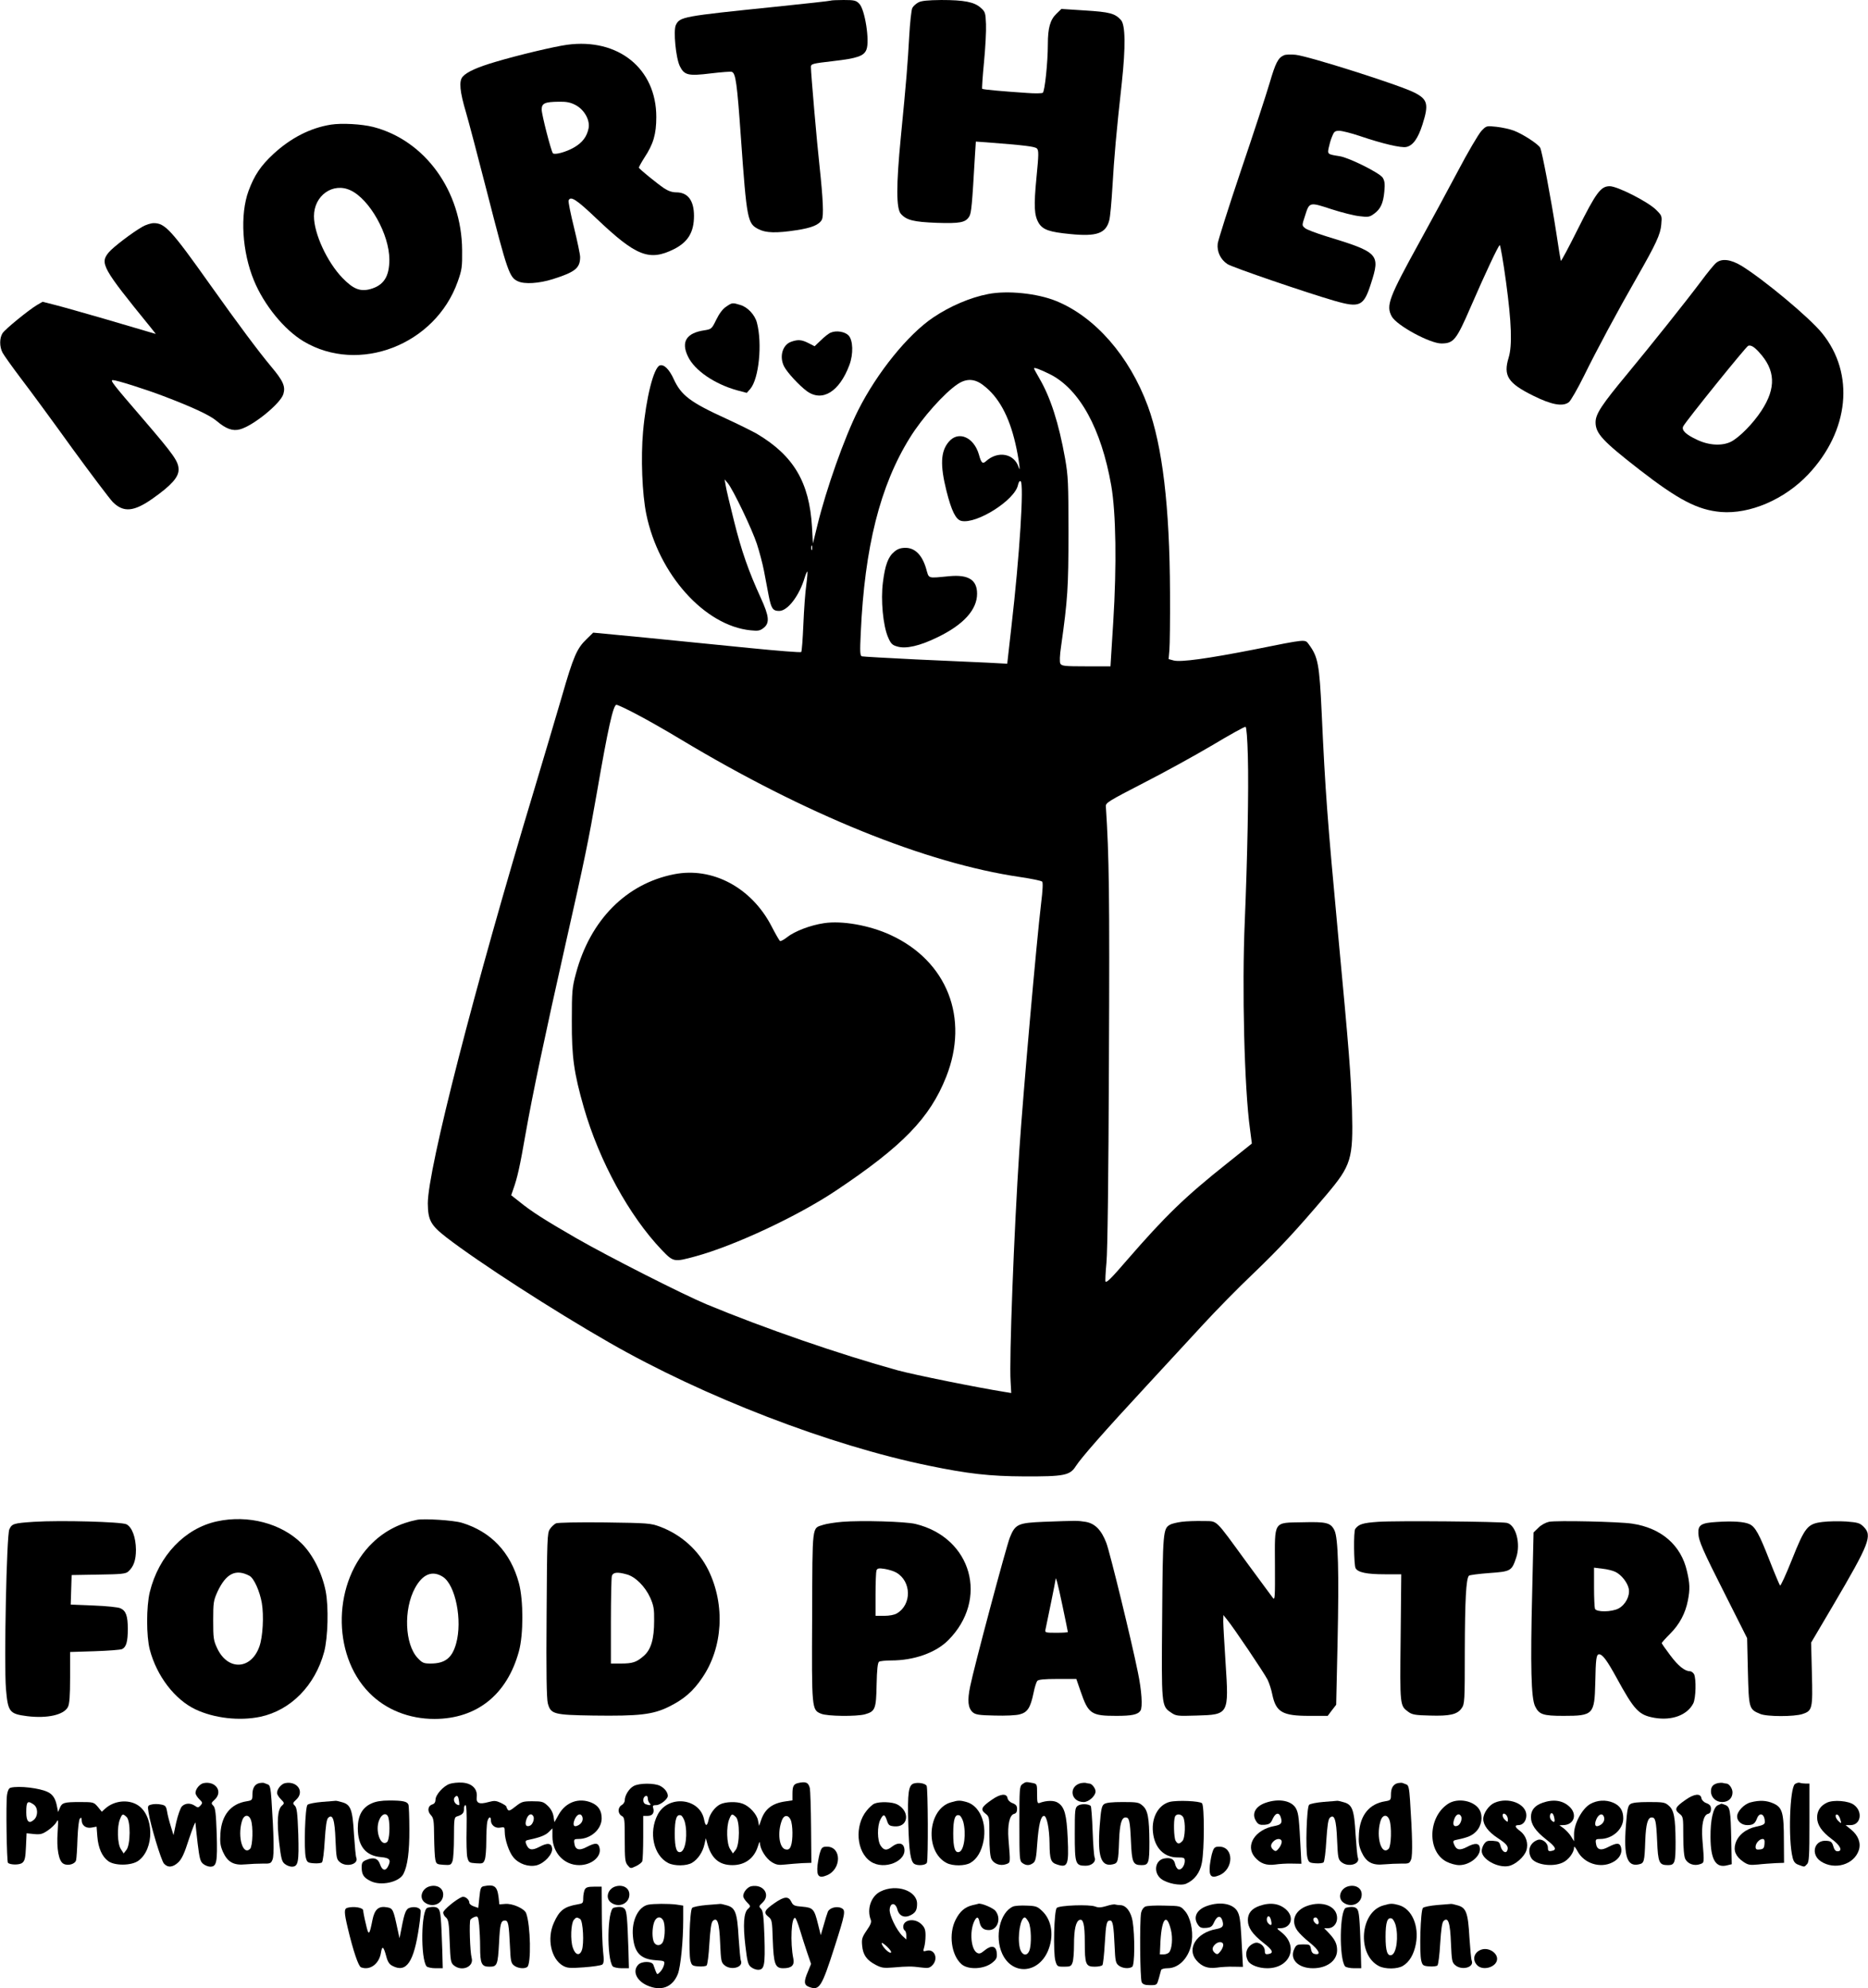 <?xml version="1.0" encoding="UTF-8" standalone="yes"?>
<svg version="1.0" xmlns="http://www.w3.org/2000/svg" width="1213.909" height="1291.759" viewBox="0 0 1214 1292" preserveAspectRatio="xMidYMid meet">
  <g transform="translate(0,1292) scale(0.1,-0.1)" fill="#000000" stroke="none">
    <path d="M5399 12916 c-2 -2 -164 -20 -359 -40 -605 -62 -622 -65 -648 -119
-17 -36 0 -214 26 -267 29 -59 55 -65 201 -47 68 8 130 13 137 10 25 -9 34
-72 59 -428 38 -535 43 -558 114 -594 48 -25 116 -27 246 -7 100 15 148 35
166 68 13 25 8 134 -15 349 -16 141 -56 603 -56 643 0 21 7 23 145 39 157 18
200 33 216 75 22 56 -10 262 -47 298 -20 21 -32 24 -102 24 -43 0 -81 -2 -83
-4z"/>
    <path d="M5968 12904 c-15 -8 -33 -24 -39 -36 -6 -12 -15 -94 -20 -182 -10
-180 -18 -284 -55 -661 -30 -310 -30 -461 1 -495 37 -41 82 -52 232 -58 153
-5 188 2 212 41 14 21 19 81 37 394 l6 93 71 -5 c246 -19 313 -27 326 -40 12
-12 12 -38 -3 -189 -18 -187 -15 -245 15 -296 27 -43 69 -58 206 -71 170 -17
230 4 252 89 6 20 15 120 21 222 11 189 24 341 61 675 25 233 23 373 -6 405
-39 43 -73 52 -233 62 l-154 10 -33 -32 c-40 -39 -55 -92 -55 -197 0 -118 -20
-307 -33 -316 -7 -4 -52 -5 -102 -1 -153 10 -287 22 -292 27 -2 3 3 81 12 173
9 93 15 204 13 247 -3 74 -5 81 -35 107 -41 37 -107 50 -256 50 -88 -1 -130
-5 -149 -16z"/>
    <path d="M3685 12629 c-81 -11 -314 -66 -465 -111 -116 -34 -186 -65 -213 -96
-26 -28 -19 -98 21 -232 17 -58 78 -289 136 -515 134 -523 146 -558 202 -583
43 -20 137 -14 226 14 146 46 178 72 178 144 0 16 -18 102 -40 192 -22 89 -38
168 -35 175 12 32 51 7 182 -118 257 -244 342 -278 503 -198 91 46 130 110
130 216 0 100 -40 153 -115 153 -27 0 -53 9 -80 27 -47 32 -159 123 -163 133
-1 4 15 33 36 66 58 88 77 152 77 264 0 314 -247 514 -580 469z m56 -392 c56
-30 94 -97 84 -150 -11 -55 -40 -94 -96 -126 -51 -29 -124 -49 -136 -37 -11
11 -73 251 -73 284 0 41 21 50 111 51 50 1 76 -4 110 -22z"/>
    <path d="M8345 12561 c-39 -17 -55 -49 -94 -182 -22 -74 -105 -329 -186 -567
-80 -238 -148 -452 -151 -475 -6 -52 18 -103 63 -133 31 -21 520 -188 697
-239 164 -47 189 -35 236 112 62 192 52 203 -292 308 -64 20 -126 43 -137 53
-20 17 -20 17 0 78 29 92 28 92 171 45 68 -22 151 -43 185 -46 54 -7 65 -5 92
15 43 30 61 69 68 145 5 51 2 70 -11 91 -21 31 -219 130 -280 139 -77 12 -79
13 -71 53 4 19 13 53 22 74 13 33 19 38 47 38 18 0 78 -15 134 -34 151 -51
268 -78 302 -71 43 9 76 55 105 146 42 132 34 164 -54 208 -94 48 -685 236
-771 245 -30 3 -64 2 -75 -3z"/>
    <path d="M2150 12110 c-133 -21 -260 -86 -373 -190 -83 -77 -124 -138 -162
-240 -57 -155 -42 -397 35 -583 66 -160 197 -320 322 -395 360 -215 856 -23
1002 387 28 79 30 96 29 206 -3 384 -241 713 -578 800 -76 19 -204 26 -275 15z
m128 -427 c124 -58 252 -286 252 -450 0 -111 -37 -168 -125 -192 -66 -17 -110
1 -180 73 -100 104 -185 288 -185 401 0 135 124 222 238 168z"/>
    <path d="M9627 12068 c-18 -20 -88 -138 -154 -264 -67 -126 -176 -328 -243
-449 -205 -372 -223 -420 -185 -491 32 -59 250 -177 324 -176 79 1 96 22 190
239 95 219 179 397 188 400 4 2 23 -106 41 -239 36 -266 41 -413 17 -492 -36
-118 -5 -166 161 -248 119 -59 192 -72 231 -41 12 10 57 88 99 173 80 163 215
415 344 640 122 214 152 277 157 341 5 55 5 57 -33 95 -53 53 -252 154 -302
154 -58 0 -88 -40 -208 -280 -59 -118 -108 -210 -110 -205 -2 6 -15 87 -29
180 -34 220 -93 533 -105 555 -13 24 -113 89 -171 111 -26 10 -77 21 -113 25
-66 7 -66 7 -99 -28z"/>
    <path d="M924 11446 c-66 -38 -187 -130 -217 -165 -60 -72 -44 -101 271 -488
l34 -43 -48 14 c-27 8 -157 46 -289 85 -132 38 -276 79 -320 90 l-79 20 -36
-21 c-58 -35 -206 -156 -224 -183 -20 -31 -21 -87 0 -127 9 -17 64 -94 123
-172 59 -77 208 -280 331 -451 124 -170 242 -326 262 -347 70 -70 138 -64 262
24 120 85 166 137 166 186 0 53 -29 94 -229 327 -200 232 -218 255 -198 255
24 0 208 -58 329 -104 192 -73 303 -125 346 -162 60 -51 104 -67 151 -54 86
23 263 167 282 229 15 50 -1 86 -81 181 -77 92 -211 271 -395 530 -252 355
-293 400 -366 400 -19 0 -53 -11 -75 -24z"/>
    <path d="M11154 11212 c-12 -9 -57 -64 -100 -122 -99 -132 -321 -410 -478
-600 -166 -200 -206 -260 -206 -314 0 -73 46 -122 285 -308 254 -197 379 -262
530 -275 188 -15 412 81 566 243 268 283 305 655 92 918 -81 101 -379 349
-525 439 -70 42 -128 49 -164 19z m277 -579 c109 -117 114 -234 17 -382 -55
-84 -142 -172 -197 -201 -58 -29 -143 -25 -221 12 -75 35 -103 63 -90 88 19
36 408 518 422 523 17 6 38 -6 69 -40z"/>
    <path d="M6421 11009 c-115 -22 -248 -79 -356 -152 -165 -111 -365 -359 -488
-603 -89 -177 -208 -513 -265 -748 l-29 -118 -6 108 c-17 290 -119 463 -358
605 -30 17 -120 62 -201 99 -234 107 -291 151 -340 257 -29 64 -64 98 -91 88
-39 -16 -88 -208 -108 -430 -15 -168 -6 -404 21 -536 80 -391 379 -725 678
-755 49 -5 61 -3 85 16 40 32 36 75 -19 195 -79 173 -125 303 -174 500 -26
104 -51 208 -54 230 l-7 40 21 -25 c35 -43 158 -300 189 -395 16 -49 37 -128
46 -175 9 -47 22 -118 30 -158 17 -87 27 -102 69 -102 55 0 131 99 166 218 7
23 15 40 17 38 2 -2 -1 -42 -7 -87 -7 -46 -15 -162 -19 -256 -4 -95 -10 -176
-14 -180 -4 -4 -155 8 -335 26 -180 18 -482 48 -672 67 l-345 33 -43 -42 c-63
-61 -85 -110 -161 -374 -38 -131 -119 -402 -179 -603 -390 -1291 -692 -2469
-692 -2690 1 -109 19 -142 121 -221 210 -162 693 -474 1058 -683 613 -352
1432 -668 2076 -800 255 -53 398 -69 620 -70 260 -1 299 6 337 67 35 54 178
218 457 519 124 134 291 315 372 403 81 88 226 236 323 328 173 166 278 279
475 511 164 194 176 234 168 551 -7 229 -18 374 -92 1160 -67 717 -82 914
-105 1420 -15 321 -24 367 -84 448 -25 34 -12 35 -357 -34 -301 -59 -475 -83
-521 -71 l-33 9 5 59 c3 32 5 201 4 374 -2 557 -49 952 -144 1211 -120 325
-343 580 -596 683 -123 50 -318 70 -443 45z m403 -521 c192 -97 333 -353 398
-723 31 -179 36 -520 13 -887 l-18 -288 -158 0 c-141 0 -159 2 -168 18 -5 11
-4 52 5 112 43 305 48 383 48 740 0 324 -2 366 -22 481 -41 230 -95 397 -167
520 -19 33 -35 62 -35 65 0 9 41 -7 104 -38z m-433 -72 c99 -75 167 -200 208
-378 22 -94 36 -203 21 -154 -28 89 -135 109 -212 39 -22 -20 -31 -12 -46 43
-33 114 -134 157 -196 83 -53 -62 -57 -151 -15 -319 33 -131 61 -187 97 -195
100 -22 349 136 368 234 4 18 11 28 17 24 23 -14 -6 -480 -60 -947 l-27 -239
-131 7 c-71 3 -281 13 -465 21 -184 9 -341 18 -349 20 -12 5 -13 31 -7 153 25
557 126 957 319 1267 80 130 225 292 311 349 57 38 111 36 167 -8z m-1114
-1068 c-3 -7 -5 -2 -5 12 0 14 2 19 5 13 2 -7 2 -19 0 -25z m-1141 -1069 c64
-33 194 -107 290 -165 809 -486 1591 -803 2203 -893 74 -11 138 -24 144 -30 6
-6 4 -54 -7 -143 -29 -241 -117 -1236 -141 -1598 -35 -534 -67 -1366 -57
-1509 l4 -73 -43 7 c-182 29 -587 111 -694 140 -377 104 -867 273 -1245 430
-155 65 -636 309 -845 429 -205 118 -292 174 -366 234 l-57 45 14 41 c26 72
43 149 79 356 45 256 126 640 261 1239 123 544 148 666 203 981 72 416 106
570 127 570 8 0 66 -27 130 -61z m3974 -275 c6 -216 -3 -660 -20 -1069 -19
-435 -3 -1089 34 -1353 l12 -93 -160 -128 c-277 -220 -403 -343 -653 -631 -99
-115 -130 -146 -138 -138 -3 3 0 59 6 124 7 78 13 526 16 1309 5 1087 1 1334
-20 1655 -2 23 18 35 243 151 135 69 337 180 450 247 112 67 209 121 215 119
6 -2 12 -76 15 -193z"/>
    <path d="M5812 9335 c-40 -33 -60 -87 -74 -199 -15 -116 1 -281 33 -356 18
-42 27 -52 60 -61 56 -17 146 3 264 61 167 81 255 178 255 282 0 89 -55 125
-178 114 -150 -14 -133 -19 -154 52 -26 86 -72 132 -133 132 -32 0 -51 -7 -73
-25z"/>
    <path d="M4381 7239 c-311 -61 -545 -297 -638 -644 -25 -93 -27 -115 -27 -310
-1 -235 14 -338 78 -562 101 -350 295 -704 507 -926 76 -79 79 -79 219 -41
253 69 662 260 911 426 436 291 612 473 718 740 152 383 6 754 -363 923 -135
62 -314 94 -431 76 -88 -13 -191 -52 -241 -92 -20 -16 -40 -26 -45 -24 -4 3
-30 47 -56 98 -130 250 -384 385 -632 336z"/>
    <path d="M4719 10927 c-22 -14 -45 -45 -64 -84 -29 -60 -32 -62 -75 -69 -119
-17 -156 -74 -109 -171 43 -90 172 -178 318 -219 l64 -17 23 26 c56 66 79 294
43 430 -13 51 -60 101 -107 115 -52 16 -54 16 -93 -11z"/>
    <path d="M5400 10759 c-14 -5 -43 -28 -65 -50 l-41 -39 -39 20 c-45 23 -69 25
-114 9 -56 -20 -78 -97 -45 -161 21 -40 98 -123 148 -160 100 -72 211 -4 276
170 27 72 24 162 -6 193 -24 24 -79 33 -114 18z"/>
    <path d="M1410 3034 c-209 -45 -379 -223 -437 -459 -23 -95 -23 -287 0 -375
45 -171 162 -324 297 -388 123 -58 286 -76 421 -48 198 42 356 203 415 421 25
94 30 294 10 396 -24 119 -83 236 -155 308 -132 132 -349 189 -551 145z m211
-354 c29 -16 66 -98 80 -176 14 -82 7 -221 -16 -284 -54 -151 -205 -158 -274
-11 -24 51 -26 67 -26 181 0 116 2 129 28 187 56 119 119 150 208 103z"/>
    <path d="M2710 3044 c-112 -22 -209 -72 -288 -148 -259 -248 -270 -725 -23
-976 108 -110 259 -170 425 -170 275 1 471 158 548 439 30 109 30 332 0 444
-54 200 -182 335 -372 392 -54 16 -241 28 -290 19z m167 -370 c83 -52 129
-284 87 -434 -26 -94 -72 -130 -166 -130 -45 0 -54 4 -84 36 -84 89 -93 316
-17 455 49 90 112 116 180 73z"/>
    <path d="M220 3031 c-132 -9 -143 -12 -160 -49 -18 -38 -35 -872 -22 -1036 13
-151 22 -163 138 -178 130 -16 239 8 265 60 10 20 14 71 14 192 l0 165 160 5
c88 3 168 9 178 14 27 13 37 48 37 131 0 85 -12 118 -48 134 -14 7 -92 15
-174 18 l-149 6 3 96 3 96 174 3 c149 2 178 5 194 20 35 31 50 74 50 142 -1
80 -25 146 -62 165 -33 16 -427 27 -601 16z"/>
    <path d="M5475 3031 c-49 -4 -106 -13 -126 -20 -73 -24 -69 13 -71 -592 -3
-607 -3 -610 58 -635 39 -17 230 -19 285 -4 67 19 73 34 76 193 2 98 7 143 16
149 6 4 42 8 79 8 148 0 289 50 370 131 266 266 154 667 -212 756 -66 16 -350
24 -475 14z m350 -330 c99 -57 101 -208 4 -265 -16 -10 -50 -16 -83 -16 l-56
0 0 139 c0 77 3 147 6 156 6 14 15 16 53 10 25 -4 59 -14 76 -24z"/>
    <path d="M6783 3031 c-167 -7 -185 -15 -220 -102 -24 -61 -233 -843 -258 -968
-19 -92 -14 -139 16 -167 18 -16 40 -20 144 -22 69 -2 140 1 163 8 50 13 69
43 89 139 7 36 18 70 24 78 8 9 44 13 133 13 l121 0 28 -81 c50 -146 69 -159
232 -159 101 0 140 8 157 34 15 22 8 131 -17 250 -40 199 -181 777 -205 840
-32 84 -74 127 -136 137 -52 8 -53 8 -271 0z m122 -545 c19 -91 35 -168 35
-171 0 -3 -34 -5 -75 -5 -73 0 -75 1 -70 23 11 50 65 315 65 322 0 31 15 -26
45 -169z"/>
    <path d="M7680 3031 c-30 -4 -65 -12 -76 -19 -45 -24 -47 -49 -51 -597 -5
-579 -5 -581 57 -623 33 -23 41 -24 166 -20 211 6 211 6 189 344 -8 125 -15
246 -15 268 l1 41 24 -30 c40 -48 241 -346 263 -390 11 -22 25 -66 31 -97 24
-114 66 -138 240 -138 l120 0 27 36 28 36 9 402 c10 465 4 681 -20 731 -24 50
-52 57 -207 53 -193 -4 -181 14 -180 -280 1 -204 0 -229 -13 -212 -8 10 -84
114 -169 229 -217 297 -187 268 -286 271 -46 1 -108 -1 -138 -5z"/>
    <path d="M8958 3031 c-100 -7 -127 -15 -150 -46 -12 -15 -9 -234 2 -255 15
-28 72 -40 191 -40 l106 0 -4 -412 c-5 -447 -5 -441 50 -482 24 -18 46 -22
140 -24 129 -4 178 7 206 47 20 28 21 43 21 373 1 327 8 470 27 489 4 4 63 12
131 17 141 10 147 13 176 100 31 91 -2 214 -61 226 -46 9 -720 15 -835 7z"/>
    <path d="M10067 3031 c-22 -5 -52 -21 -69 -39 l-31 -30 -9 -389 c-12 -480 -7
-689 19 -741 26 -53 51 -62 185 -62 193 0 201 9 206 214 3 159 7 186 25 186
22 0 51 -39 112 -150 118 -216 146 -245 249 -263 113 -19 212 18 251 94 17 33
20 160 5 190 -6 10 -18 19 -26 19 -34 0 -77 34 -129 104 -30 40 -55 75 -55 79
0 3 25 31 55 61 61 61 99 133 115 216 14 72 13 110 -6 190 -38 169 -167 281
-356 309 -85 13 -493 22 -541 12z m433 -326 c40 -20 78 -70 86 -110 8 -46 -21
-102 -66 -127 -45 -24 -145 -25 -154 -2 -3 9 -6 72 -6 141 l0 126 56 -7 c31
-3 68 -13 84 -21z"/>
    <path d="M11158 3030 c-101 -6 -122 -19 -120 -73 2 -50 26 -106 179 -408 l138
-274 5 -216 c6 -241 7 -246 79 -276 43 -19 222 -19 276 -1 64 21 67 35 61 263
l-5 201 141 239 c240 408 258 456 200 514 -24 24 -37 28 -112 34 -47 3 -116 2
-155 -3 -98 -12 -114 -32 -200 -248 -38 -95 -72 -169 -76 -165 -4 5 -35 78
-69 165 -66 169 -92 217 -130 234 -35 16 -110 21 -212 14z"/>
    <path d="M3613 3021 c-12 -6 -30 -22 -40 -38 -17 -25 -18 -66 -21 -559 -3
-368 0 -544 8 -573 19 -70 38 -75 296 -79 298 -4 386 6 490 57 99 49 158 100
218 189 134 196 150 473 40 698 -64 130 -176 231 -314 283 -63 23 -76 24 -360
28 -171 2 -304 -1 -317 -6z m461 -332 c55 -15 118 -78 151 -150 23 -52 27 -74
26 -151 0 -118 -20 -187 -67 -228 -48 -42 -73 -50 -150 -50 l-64 0 0 273 c0
149 3 282 6 295 7 25 35 29 98 11z"/>
    <path d="M1323 1333 c-25 -5 -53 -38 -53 -64 0 -9 11 -27 24 -40 23 -22 23
-25 9 -41 -14 -15 -18 -16 -36 -3 -29 20 -63 19 -85 -3 -10 -10 -26 -56 -37
-103 l-18 -84 -18 59 c-10 32 -21 75 -24 96 -6 33 -11 39 -40 44 -19 4 -46 4
-60 0 -26 -6 -27 -9 -20 -52 12 -81 82 -312 100 -332 25 -28 58 -25 93 8 23
22 40 58 70 153 23 68 41 115 42 104 0 -11 7 -72 14 -134 12 -97 17 -118 36
-133 12 -10 33 -18 46 -18 42 0 47 29 42 212 -5 137 -9 170 -22 184 -15 15
-15 18 9 40 55 51 7 122 -72 107z"/>
    <path d="M1685 1333 c-30 -7 -45 -32 -45 -74 0 -36 -2 -38 -37 -44 -103 -16
-163 -89 -171 -208 -4 -60 0 -83 16 -120 30 -67 70 -90 147 -82 33 3 84 5 113
5 48 -1 53 1 63 27 11 27 8 159 -7 385 -5 76 -10 98 -23 102 -9 3 -20 8 -26
10 -5 2 -19 1 -30 -1z m-55 -239 c16 -42 12 -170 -5 -188 -46 -46 -83 74 -54
177 12 45 44 51 59 11z"/>
    <path d="M1853 1333 c-25 -5 -53 -38 -53 -64 0 -9 11 -27 25 -41 24 -24 24
-26 6 -42 -28 -25 -33 -104 -17 -240 12 -102 17 -123 36 -138 12 -10 33 -18
46 -18 42 0 47 29 42 212 -5 137 -9 170 -22 184 -15 15 -15 18 9 40 55 51 7
122 -72 107z"/>
    <path d="M2922 1328 c-41 -14 -92 -71 -92 -103 0 -15 -7 -26 -19 -30 -31 -9
-36 -43 -12 -69 19 -20 21 -35 22 -142 1 -65 4 -132 8 -149 6 -28 10 -30 54
-33 43 -3 48 -1 57 23 6 15 10 85 10 156 0 115 2 130 18 135 36 11 47 22 47
48 -1 14 4 26 10 26 6 0 9 -52 7 -153 -2 -84 0 -168 5 -187 9 -33 12 -35 56
-38 43 -3 48 -1 57 23 6 15 10 68 10 119 0 52 3 108 6 125 7 34 24 43 24 12 0
-31 29 -54 62 -47 26 5 28 3 28 -27 0 -51 28 -133 56 -166 36 -44 100 -65 152
-52 51 14 104 72 100 109 -4 36 -30 39 -84 10 -48 -25 -70 -20 -85 20 -7 18
-4 23 19 27 72 15 106 29 128 50 l24 24 0 -53 c0 -105 75 -186 174 -186 81 0
147 56 132 113 -8 33 -27 34 -83 5 -50 -27 -76 -18 -81 26 -3 23 0 26 28 26
79 0 150 63 150 134 0 50 -21 83 -66 102 -82 34 -167 4 -213 -77 l-28 -50 -6
38 c-4 25 -18 50 -37 68 -28 27 -38 30 -100 30 -62 0 -71 -3 -110 -34 -34 -27
-44 -31 -51 -20 -5 8 -9 17 -9 20 0 4 -16 14 -36 24 -31 14 -42 15 -79 5 -61
-17 -82 -8 -77 33 6 52 -31 89 -94 93 -27 2 -64 -2 -82 -8z m60 -108 c3 -16 3
-30 2 -30 -27 0 -45 36 -27 53 13 14 21 6 25 -23z m483 -101 c11 -16 -3 -56
-22 -63 -25 -10 -34 7 -22 42 11 32 32 42 44 21z m319 -4 c8 -21 -3 -44 -26
-56 -29 -16 -39 1 -23 39 15 34 39 42 49 17z"/>
    <path d="M5185 1333 c-28 -7 -35 -21 -35 -70 l0 -42 -47 -7 c-84 -12 -132 -49
-156 -119 l-14 -40 -7 36 c-7 39 -55 92 -99 108 -40 16 -113 13 -147 -4 -35
-18 -68 -63 -76 -104 -9 -41 -20 -39 -28 4 -27 142 -234 164 -302 33 -60 -115
-27 -265 68 -314 40 -21 120 -20 155 1 38 22 70 70 81 120 l9 40 11 -40 c27
-93 77 -135 162 -135 81 0 141 44 165 121 9 29 14 36 14 21 1 -39 39 -99 76
-122 29 -18 45 -21 88 -16 28 3 79 7 111 9 l59 2 -2 230 c-1 127 -5 241 -8
255 -9 38 -27 45 -78 33z m-735 -251 c20 -75 7 -183 -25 -196 -28 -10 -40 25
-40 119 0 95 12 129 41 118 7 -3 18 -21 24 -41z m332 31 c27 -24 26 -180 -1
-214 l-18 -23 -18 28 c-23 34 -26 146 -6 194 15 37 18 38 43 15z m356 -18 c15
-32 16 -134 2 -170 -7 -20 -16 -26 -33 -23 -43 6 -57 110 -25 191 13 34 41 35
56 2z"/>
    <path d="M5940 1331 c-36 -10 -43 -58 -37 -266 5 -179 15 -241 39 -257 23 -14
75 -9 82 8 9 22 7 487 -2 500 -10 15 -52 23 -82 15z"/>
    <path d="M6644 1326 c-18 -14 -19 -28 -19 -256 0 -228 1 -242 19 -256 25 -18
47 -18 71 0 15 11 20 34 26 126 9 123 23 180 44 180 18 0 35 -82 36 -178 1
-106 8 -125 49 -138 69 -23 77 -3 69 171 -7 153 -20 202 -63 230 -25 17 -75
16 -120 -1 -14 -5 -16 4 -16 59 0 64 0 65 -31 71 -42 8 -42 8 -65 -8z"/>
    <path d="M7025 1333 c-82 -20 -68 -123 18 -123 33 0 77 40 77 69 0 20 -24 51
-40 51 -5 0 -14 2 -22 4 -7 2 -22 1 -33 -1z"/>
    <path d="M9085 1333 c-30 -7 -45 -32 -45 -74 0 -36 -2 -38 -37 -44 -103 -16
-163 -89 -171 -208 -4 -60 0 -83 16 -120 30 -67 70 -90 147 -82 33 3 84 5 113
5 48 -1 53 1 63 27 11 27 8 159 -7 385 -5 76 -10 98 -23 102 -9 3 -20 8 -26
10 -5 2 -19 1 -30 -1z m-55 -239 c16 -42 12 -170 -5 -188 -46 -46 -83 74 -54
177 12 45 44 51 59 11z"/>
    <path d="M11165 1333 c-32 -8 -45 -23 -45 -54 0 -39 32 -69 73 -69 40 0 67 25
67 63 0 25 -22 57 -40 57 -5 0 -14 2 -22 4 -7 2 -22 1 -33 -1z"/>
    <path d="M11666 1327 c-34 -25 -45 -365 -15 -479 7 -28 17 -39 41 -47 38 -14
34 -14 52 5 14 13 16 52 16 270 l0 254 -24 0 c-13 0 -30 2 -38 5 -7 3 -22 -1
-32 -8z"/>
    <path d="M4118 1314 c-30 -16 -58 -61 -58 -93 0 -11 -9 -25 -20 -31 -12 -6
-20 -21 -20 -35 0 -14 8 -29 20 -35 19 -10 20 -21 20 -154 0 -125 2 -147 19
-167 18 -22 19 -22 53 -6 20 9 39 24 42 33 3 8 6 78 6 155 l0 139 29 0 c31 0
45 20 36 51 -5 15 -1 19 20 19 26 0 75 39 75 60 0 23 -21 50 -50 65 -37 19
-136 19 -172 -1z m92 -82 c0 -10 5 -23 12 -30 13 -13 1 -16 -26 -6 -24 9 -19
54 6 54 4 0 8 -8 8 -18z"/>
    <path d="M68 1303 c-11 -3 -19 -19 -23 -46 -8 -52 -2 -433 6 -442 15 -14 75
-15 93 0 16 12 21 31 24 103 l4 89 49 -5 c42 -4 55 0 90 24 22 15 47 39 55 53
12 24 13 17 8 -65 -8 -107 7 -189 38 -205 29 -16 77 -2 82 24 3 12 7 75 9 140
3 69 9 123 16 130 8 8 11 6 11 -10 0 -35 28 -56 65 -49 l32 6 5 -64 c6 -75 31
-131 71 -160 42 -31 150 -30 195 2 106 76 104 296 -5 363 -62 38 -153 28 -210
-24 l-22 -20 -26 32 c-26 30 -28 31 -115 31 -104 0 -118 -4 -132 -39 l-11 -26
-7 35 c-9 50 -26 78 -58 94 -52 27 -190 43 -244 29z m150 -109 c29 -20 30 -74
2 -99 -32 -29 -50 -13 -50 48 0 71 8 79 48 51z m604 -81 c27 -24 26 -180 -1
-214 l-18 -23 -18 28 c-23 34 -26 146 -6 194 15 37 18 38 43 15z"/>
    <path d="M6446 1225 c-68 -47 -76 -63 -42 -90 26 -20 26 -23 26 -145 0 -80 5
-134 13 -150 16 -32 58 -47 95 -34 30 11 29 2 16 164 -7 91 7 155 36 163 14 3
20 14 20 32 0 20 -7 29 -30 38 -17 6 -30 20 -32 32 -5 33 -47 29 -102 -10z"/>
    <path d="M10956 1225 c-68 -47 -76 -63 -42 -90 26 -20 26 -23 26 -145 0 -80 5
-134 13 -150 16 -32 58 -47 95 -34 30 11 29 2 16 164 -7 91 7 155 36 163 14 3
20 14 20 32 0 20 -7 29 -30 38 -17 6 -30 20 -32 32 -5 33 -47 29 -102 -10z"/>
    <path d="M2093 1211 c-46 -4 -88 -12 -95 -19 -16 -16 -24 -291 -11 -343 8 -31
13 -34 52 -37 24 -2 48 1 53 6 6 6 14 69 18 142 6 93 12 137 22 147 30 29 43
-11 48 -144 5 -116 7 -126 29 -144 43 -35 123 -13 106 30 -4 9 -10 77 -15 151
-9 161 -21 194 -78 209 -20 6 -39 10 -42 9 -3 0 -42 -4 -87 -7z"/>
    <path d="M2414 1201 c-60 -27 -89 -79 -89 -161 0 -116 51 -180 152 -188 57 -5
66 -19 43 -63 -16 -29 -37 -23 -50 15 -13 40 -42 50 -89 30 -27 -11 -31 -18
-31 -51 1 -45 13 -64 57 -86 66 -34 185 -9 214 45 27 51 40 146 39 290 0 81
-3 154 -6 161 -8 21 -37 27 -124 27 -52 0 -88 -6 -116 -19z m110 -93 c12 -47
7 -145 -9 -158 -41 -34 -80 74 -51 143 17 43 50 51 60 15z"/>
    <path d="M6180 1208 c-152 -43 -172 -320 -28 -394 40 -21 120 -20 155 1 43 25
72 75 85 143 22 118 -26 228 -110 252 -43 12 -55 12 -102 -2z m80 -126 c20
-75 7 -183 -25 -196 -28 -10 -40 25 -40 119 0 95 12 129 41 118 7 -3 18 -21
24 -41z"/>
    <path d="M7602 1211 c-73 -19 -119 -101 -109 -196 10 -102 71 -165 160 -165
42 0 47 -2 47 -23 0 -31 -24 -62 -42 -54 -8 3 -18 19 -21 35 -7 32 -29 43 -72
35 -59 -12 -70 -92 -19 -132 38 -30 126 -47 162 -32 54 23 91 71 103 136 17
88 17 370 1 387 -15 15 -160 21 -210 9z m88 -100 c16 -31 13 -137 -6 -155 -20
-21 -31 -20 -44 3 -11 21 -14 129 -4 155 8 22 41 20 54 -3z"/>
    <path d="M8225 1205 c-69 -24 -93 -75 -59 -123 12 -18 24 -22 52 -20 32 3 40
8 54 40 20 42 44 43 54 2 8 -32 -1 -42 -44 -50 -125 -23 -191 -126 -127 -202
35 -41 75 -56 133 -48 26 4 75 7 108 6 l62 -1 -4 78 c-11 215 -14 245 -29 277
-26 55 -112 72 -200 41z m105 -254 c0 -10 -8 -29 -19 -42 -16 -20 -21 -21 -35
-10 -20 17 -20 35 0 55 22 22 54 21 54 -3z"/>
    <path d="M8603 1211 c-46 -4 -88 -12 -95 -19 -16 -16 -24 -291 -11 -343 8 -31
13 -34 52 -37 24 -2 48 1 53 6 6 6 14 69 18 142 6 93 12 137 22 147 30 29 43
-11 48 -144 5 -116 7 -126 29 -144 43 -35 123 -13 106 30 -4 9 -10 77 -15 151
-9 161 -21 194 -78 209 -20 6 -39 10 -42 9 -3 0 -42 -4 -87 -7z"/>
    <path d="M9409 1197 c-129 -87 -134 -308 -9 -374 25 -13 61 -23 84 -23 70 0
142 60 134 112 -4 32 -32 34 -84 6 -48 -25 -70 -20 -85 20 -7 18 -4 23 19 27
73 15 100 27 126 54 35 36 45 96 23 138 -33 62 -144 84 -208 40z m86 -78 c11
-16 -3 -56 -22 -63 -25 -10 -34 7 -22 42 11 32 32 42 44 21z"/>
    <path d="M9713 1205 c-37 -16 -73 -68 -73 -105 0 -40 33 -84 94 -124 60 -39
72 -56 62 -81 -9 -23 -35 -6 -44 29 -7 28 -13 31 -49 34 -33 2 -44 -1 -57 -20
-9 -12 -16 -33 -16 -46 0 -54 103 -111 174 -98 44 8 102 59 116 101 15 46 -2
98 -41 127 -34 25 -37 38 -10 38 29 0 51 27 51 64 0 75 -117 121 -207 81z m87
-108 c0 -19 -1 -19 -19 -3 -23 21 -18 54 5 35 8 -6 14 -21 14 -32z"/>
    <path d="M10025 1205 c-51 -18 -75 -48 -75 -92 0 -49 29 -91 100 -147 62 -48
71 -68 32 -74 -18 -3 -22 2 -22 22 0 31 -38 60 -66 50 -50 -18 -69 -68 -43
-116 24 -45 139 -63 206 -31 37 17 73 65 73 97 0 12 9 2 23 -24 42 -79 147
-113 227 -72 43 21 65 59 56 95 -8 33 -27 34 -83 5 -50 -27 -76 -18 -81 26 -3
23 0 26 28 26 79 0 150 63 150 134 0 50 -21 83 -66 102 -48 20 -103 17 -149
-9 -52 -30 -105 -127 -105 -195 l0 -47 -19 31 c-10 17 -32 40 -47 52 l-29 21
25 1 c70 1 94 70 40 120 -44 41 -104 50 -175 25z m77 -100 c6 -28 -3 -32 -22
-10 -13 16 -6 50 9 41 5 -3 11 -17 13 -31z m322 10 c8 -21 -3 -44 -26 -56 -29
-16 -39 1 -23 39 15 34 39 42 49 17z"/>
    <path d="M11378 1208 c-43 -11 -88 -59 -88 -92 0 -31 30 -56 66 -56 37 0 50 9
63 43 17 45 51 30 51 -23 0 -14 -12 -21 -56 -30 -67 -14 -119 -56 -135 -110
-14 -47 2 -84 51 -118 31 -21 43 -23 95 -18 33 4 85 7 115 9 l55 2 -1 145 c0
181 -10 215 -68 241 -45 20 -90 22 -148 7z m90 -270 c-2 -28 -8 -34 -30 -36
-22 -3 -28 1 -28 17 0 23 25 51 46 51 11 0 14 -9 12 -32z"/>
    <path d="M11874 1206 c-41 -19 -64 -52 -64 -96 0 -48 29 -91 94 -140 57 -41
75 -80 38 -80 -12 0 -21 11 -27 33 -8 27 -15 33 -43 35 -81 8 -107 -88 -37
-134 89 -58 215 -21 246 73 15 46 -3 95 -49 133 l-37 30 32 0 c67 0 82 88 22
132 -34 26 -133 34 -175 14z m87 -110 c8 -27 7 -28 -12 -10 -21 19 -26 48 -7
42 7 -3 15 -17 19 -32z"/>
    <path d="M5684 1200 c-12 -4 -35 -25 -51 -45 -81 -98 -68 -270 26 -332 88 -59
239 4 217 90 -8 33 -42 36 -79 7 -34 -27 -53 -25 -74 7 -22 33 -23 126 -2 168
19 39 29 38 43 -5 10 -31 16 -35 48 -38 92 -8 105 98 18 143 -31 16 -112 19
-146 5z"/>
    <path d="M7175 1196 c-15 -11 -20 -35 -28 -141 -15 -198 8 -267 84 -250 35 8
37 15 42 155 4 106 16 150 42 150 24 0 29 -21 35 -153 6 -141 13 -157 70 -157
45 0 50 14 50 150 -1 158 -10 208 -45 237 -23 21 -36 23 -129 23 -70 0 -108
-4 -121 -14z"/>
    <path d="M10595 1196 c-15 -11 -20 -35 -28 -141 -15 -198 8 -267 84 -250 35 8
37 15 42 155 4 106 16 150 42 150 24 0 29 -21 35 -153 6 -141 13 -157 70 -157
45 0 50 14 50 150 -1 158 -10 208 -45 237 -23 21 -36 23 -129 23 -70 0 -108
-4 -121 -14z"/>
    <path d="M7005 1186 c-19 -13 -20 -26 -20 -185 0 -193 4 -205 71 -205 40 0 69
27 58 54 -4 8 -10 86 -13 172 -3 86 -9 159 -12 162 -14 15 -65 16 -84 2z"/>
    <path d="M11164 1189 c-30 -15 -48 -96 -47 -209 1 -145 34 -201 109 -181 l29
7 -3 155 c-4 195 -8 218 -39 230 -13 5 -25 9 -26 8 -1 0 -11 -5 -23 -10z"/>
    <path d="M5331 888 c-7 -18 -14 -58 -18 -88 -7 -72 8 -88 61 -66 96 40 96 186
0 186 -27 0 -34 -5 -43 -32z"/>
    <path d="M7881 888 c-7 -18 -14 -58 -18 -88 -7 -72 8 -88 61 -66 96 40 96 186
0 186 -27 0 -34 -5 -43 -32z"/>
    <path d="M2795 663 c-55 -13 -75 -78 -33 -107 51 -36 118 -5 118 53 0 41 -38
65 -85 54z"/>
    <path d="M3143 663 c-18 -4 -22 -13 -28 -73 l-7 -68 -29 10 c-16 5 -29 16 -29
23 0 22 -29 45 -48 38 -36 -14 -122 -84 -122 -101 0 -10 8 -25 19 -33 15 -14
19 -36 23 -155 5 -127 7 -139 28 -156 52 -42 131 -8 115 49 -11 40 -17 236 -8
249 5 6 17 14 29 18 19 6 22 2 28 -55 3 -34 6 -97 6 -140 0 -109 9 -129 60
-129 51 0 55 10 63 155 6 125 12 145 38 145 22 0 26 -22 33 -170 4 -92 7 -107
26 -122 23 -18 66 -24 86 -10 27 18 22 273 -7 350 -12 30 -88 64 -136 60 l-38
-3 -5 46 c-9 72 -27 86 -97 72z"/>
    <path d="M4005 663 c-55 -13 -75 -78 -33 -107 51 -36 118 -5 118 53 0 41 -38
65 -85 54z"/>
    <path d="M4883 663 c-25 -5 -53 -38 -53 -64 0 -9 11 -27 25 -41 24 -24 24 -26
6 -42 -28 -25 -33 -104 -17 -240 12 -102 17 -123 36 -138 12 -10 33 -18 46
-18 42 0 47 29 42 212 -5 137 -9 170 -22 184 -15 15 -15 18 9 40 55 51 7 122
-72 107z"/>
    <path d="M8765 663 c-55 -13 -75 -78 -33 -107 51 -36 118 -5 118 53 0 41 -38
65 -85 54z"/>
    <path d="M3800 641 c-5 -11 -10 -36 -10 -55 0 -33 -2 -35 -37 -41 -87 -15
-118 -39 -154 -120 -46 -103 -18 -233 58 -278 28 -16 45 -18 138 -11 57 4 111
12 119 18 10 9 12 27 5 86 -4 41 -8 153 -8 248 l-1 172 -50 0 c-38 0 -52 -4
-60 -19z m-30 -191 c19 -12 27 -162 11 -203 -15 -40 -43 -31 -59 18 -16 48
-12 156 7 179 15 18 20 19 41 6z"/>
    <path d="M5723 629 c-62 -30 -91 -114 -64 -184 6 -15 -1 -33 -27 -70 -30 -44
-33 -56 -29 -98 5 -60 30 -95 88 -125 38 -20 53 -22 114 -17 94 8 121 8 181 0
45 -6 55 -4 73 14 41 41 16 108 -36 95 -25 -7 -25 -5 -17 22 5 16 9 50 9 76 0
38 -5 53 -27 74 -42 42 -118 31 -118 -17 0 -10 5 -21 10 -24 6 -3 10 -18 10
-32 l0 -26 -24 22 c-39 37 -88 137 -84 174 4 45 38 45 50 -1 11 -43 47 -58 87
-37 31 16 41 33 41 74 0 85 -134 131 -237 80z m66 -398 c-14 -4 -59 43 -59 62
0 6 16 -5 35 -23 22 -21 31 -36 24 -39z"/>
    <path d="M5036 555 c-68 -47 -76 -63 -44 -89 25 -20 26 -26 30 -151 6 -158 15
-185 68 -185 54 0 74 19 66 61 -22 106 -13 281 13 265 4 -3 18 -38 30 -78 12
-40 33 -106 47 -147 l25 -73 -20 -49 c-28 -65 -27 -87 6 -100 68 -26 82 -5
167 260 69 216 73 237 46 251 -30 16 -79 3 -90 -23 -5 -12 -17 -51 -27 -87
l-19 -65 -18 72 c-24 98 -32 107 -102 113 -52 4 -60 8 -72 33 -18 36 -45 34
-106 -8z"/>
    <path d="M4213 543 c-65 -13 -109 -103 -100 -204 9 -108 49 -150 148 -157 60
-4 60 -5 54 -31 -3 -14 -15 -35 -25 -45 -19 -19 -19 -19 -29 5 -5 13 -12 32
-15 41 -8 25 -77 25 -99 0 -38 -41 -11 -102 57 -133 91 -41 166 -14 201 73 18
46 35 212 35 354 l0 91 -46 7 c-50 6 -145 6 -181 -1z m97 -102 c13 -25 13
-102 0 -135 -11 -31 -45 -35 -60 -7 -13 26 -13 90 1 130 13 36 42 42 59 12z"/>
    <path d="M4593 541 c-46 -4 -88 -12 -95 -19 -16 -16 -24 -291 -11 -343 8 -31
13 -34 52 -37 24 -2 48 1 53 6 6 6 14 69 18 142 6 93 12 137 22 147 30 29 43
-11 48 -144 5 -116 7 -126 29 -144 43 -35 123 -13 106 30 -4 9 -10 77 -15 151
-9 161 -21 194 -78 209 -20 6 -39 10 -42 9 -3 0 -42 -4 -87 -7z"/>
    <path d="M6321 540 c-50 -12 -83 -40 -111 -96 -46 -91 -28 -228 38 -287 43
-39 150 -34 202 10 26 21 31 32 28 62 -4 47 -35 53 -79 17 -24 -20 -34 -24
-49 -16 -39 21 -50 136 -19 204 16 34 28 33 35 -4 8 -37 26 -52 61 -52 56 0
82 75 43 124 -15 20 -94 53 -112 47 -2 -1 -18 -5 -37 -9z"/>
    <path d="M7190 534 c-34 -10 -52 -11 -72 -3 -37 15 -233 8 -250 -9 -18 -18
-24 -291 -9 -344 11 -37 13 -38 57 -38 39 0 46 3 54 26 6 14 10 67 10 118 0
98 12 151 36 160 24 9 34 -30 34 -143 0 -145 6 -161 64 -161 25 0 48 5 51 11
4 6 11 68 15 139 8 134 12 150 35 150 17 0 23 -32 29 -170 4 -92 7 -107 26
-122 24 -19 66 -23 88 -9 17 10 18 202 3 296 -11 63 -43 105 -81 105 -10 0
-24 2 -32 4 -7 3 -33 -2 -58 -10z"/>
    <path d="M7845 535 c-69 -24 -93 -75 -59 -123 12 -18 24 -22 52 -20 32 3 40 8
54 40 20 42 44 43 54 2 8 -32 -1 -42 -44 -50 -125 -23 -191 -126 -127 -202 35
-41 75 -56 133 -48 26 4 75 7 108 6 l62 -1 -4 78 c-11 215 -14 245 -29 277
-26 55 -112 72 -200 41z m105 -254 c0 -10 -8 -29 -19 -42 -16 -20 -21 -21 -35
-10 -20 17 -20 35 0 55 22 22 54 21 54 -3z"/>
    <path d="M8185 535 c-51 -18 -75 -48 -75 -92 0 -49 29 -91 100 -147 62 -48 71
-68 32 -74 -18 -3 -22 2 -22 22 0 31 -38 60 -66 50 -50 -18 -69 -68 -43 -116
14 -27 69 -48 125 -48 150 0 206 144 92 234 -33 26 -33 26 -8 26 70 0 94 70
40 120 -44 41 -104 50 -175 25z m77 -100 c6 -28 -3 -32 -22 -10 -13 16 -6 50
9 41 5 -3 11 -17 13 -31z"/>
    <path d="M8495 535 c-81 -29 -108 -100 -62 -162 12 -17 48 -52 80 -77 60 -49
74 -80 35 -74 -17 2 -24 12 -28 33 -5 28 -8 30 -50 30 -39 0 -46 -3 -58 -29
-33 -67 24 -126 121 -126 91 0 157 49 157 117 0 41 -13 68 -53 111 l-31 32 25
0 c33 0 59 29 59 66 0 77 -94 115 -195 79z m71 -90 c11 -27 -1 -39 -19 -21
-17 17 -15 36 4 36 5 0 12 -7 15 -15z"/>
    <path d="M8990 538 c-152 -43 -172 -320 -28 -394 40 -21 120 -20 155 1 43 25
72 75 85 143 22 118 -26 228 -110 252 -43 12 -55 12 -102 -2z m80 -126 c20
-75 7 -183 -25 -196 -28 -10 -40 25 -40 119 0 95 12 129 41 118 7 -3 18 -21
24 -41z"/>
    <path d="M9343 541 c-46 -4 -88 -12 -95 -19 -16 -16 -24 -291 -11 -343 8 -31
13 -34 52 -37 24 -2 48 1 53 6 6 6 14 69 18 142 6 93 12 137 22 147 30 29 43
-11 48 -144 5 -116 7 -126 29 -144 43 -35 123 -13 106 30 -4 9 -10 77 -15 151
-9 161 -21 194 -78 209 -20 6 -39 10 -42 9 -3 0 -42 -4 -87 -7z"/>
    <path d="M6584 531 c-85 -37 -122 -196 -70 -308 65 -139 232 -129 296 18 41
96 27 199 -35 259 -32 31 -41 35 -103 37 -37 2 -76 -1 -88 -6z m101 -101 c17
-33 20 -145 5 -185 -16 -42 -52 -31 -63 20 -16 74 5 195 33 195 5 0 16 -13 25
-30z"/>
    <path d="M7444 531 c-13 -6 -24 -22 -28 -41 -10 -54 -7 -429 4 -451 8 -14 21
-19 55 -19 44 0 44 1 56 43 6 23 13 48 15 55 2 7 20 12 42 12 78 0 145 75 158
176 9 72 -11 159 -46 197 -28 32 -29 32 -132 34 -56 2 -112 -1 -124 -6z m166
-152 c13 -52 7 -124 -12 -146 -6 -7 -22 -13 -35 -13 l-25 0 4 88 c9 148 41
183 68 71z"/>
    <path d="M2258 523 c-23 -6 -23 -28 2 -133 35 -147 69 -248 86 -254 57 -22
117 21 129 93 8 50 17 45 35 -22 9 -35 20 -52 41 -62 90 -47 139 25 172 255 8
52 12 100 10 107 -7 17 -37 25 -67 17 -28 -7 -37 -29 -57 -134 l-13 -65 -13
60 c-27 127 -30 134 -68 141 -55 10 -81 -13 -95 -83 -20 -102 -25 -105 -43
-24 -10 40 -17 79 -17 86 0 19 -60 29 -102 18z"/>
    <path d="M2778 523 c-42 -11 -46 -331 -6 -381 6 -6 32 -12 58 -12 l47 0 -3
117 c-7 210 -11 252 -24 268 -12 15 -37 17 -72 8z"/>
    <path d="M3988 523 c-42 -11 -46 -331 -6 -381 6 -6 32 -12 58 -12 l47 0 -3
117 c-7 210 -11 252 -24 268 -12 15 -37 17 -72 8z"/>
    <path d="M8748 523 c-42 -11 -46 -331 -6 -381 6 -6 32 -12 58 -12 l47 0 -3
117 c-7 210 -11 252 -24 268 -12 15 -37 17 -72 8z"/>
    <path d="M9635 253 c-54 -13 -71 -67 -34 -104 39 -39 129 -10 129 42 0 39 -51
72 -95 62z"/>
  </g>
</svg>